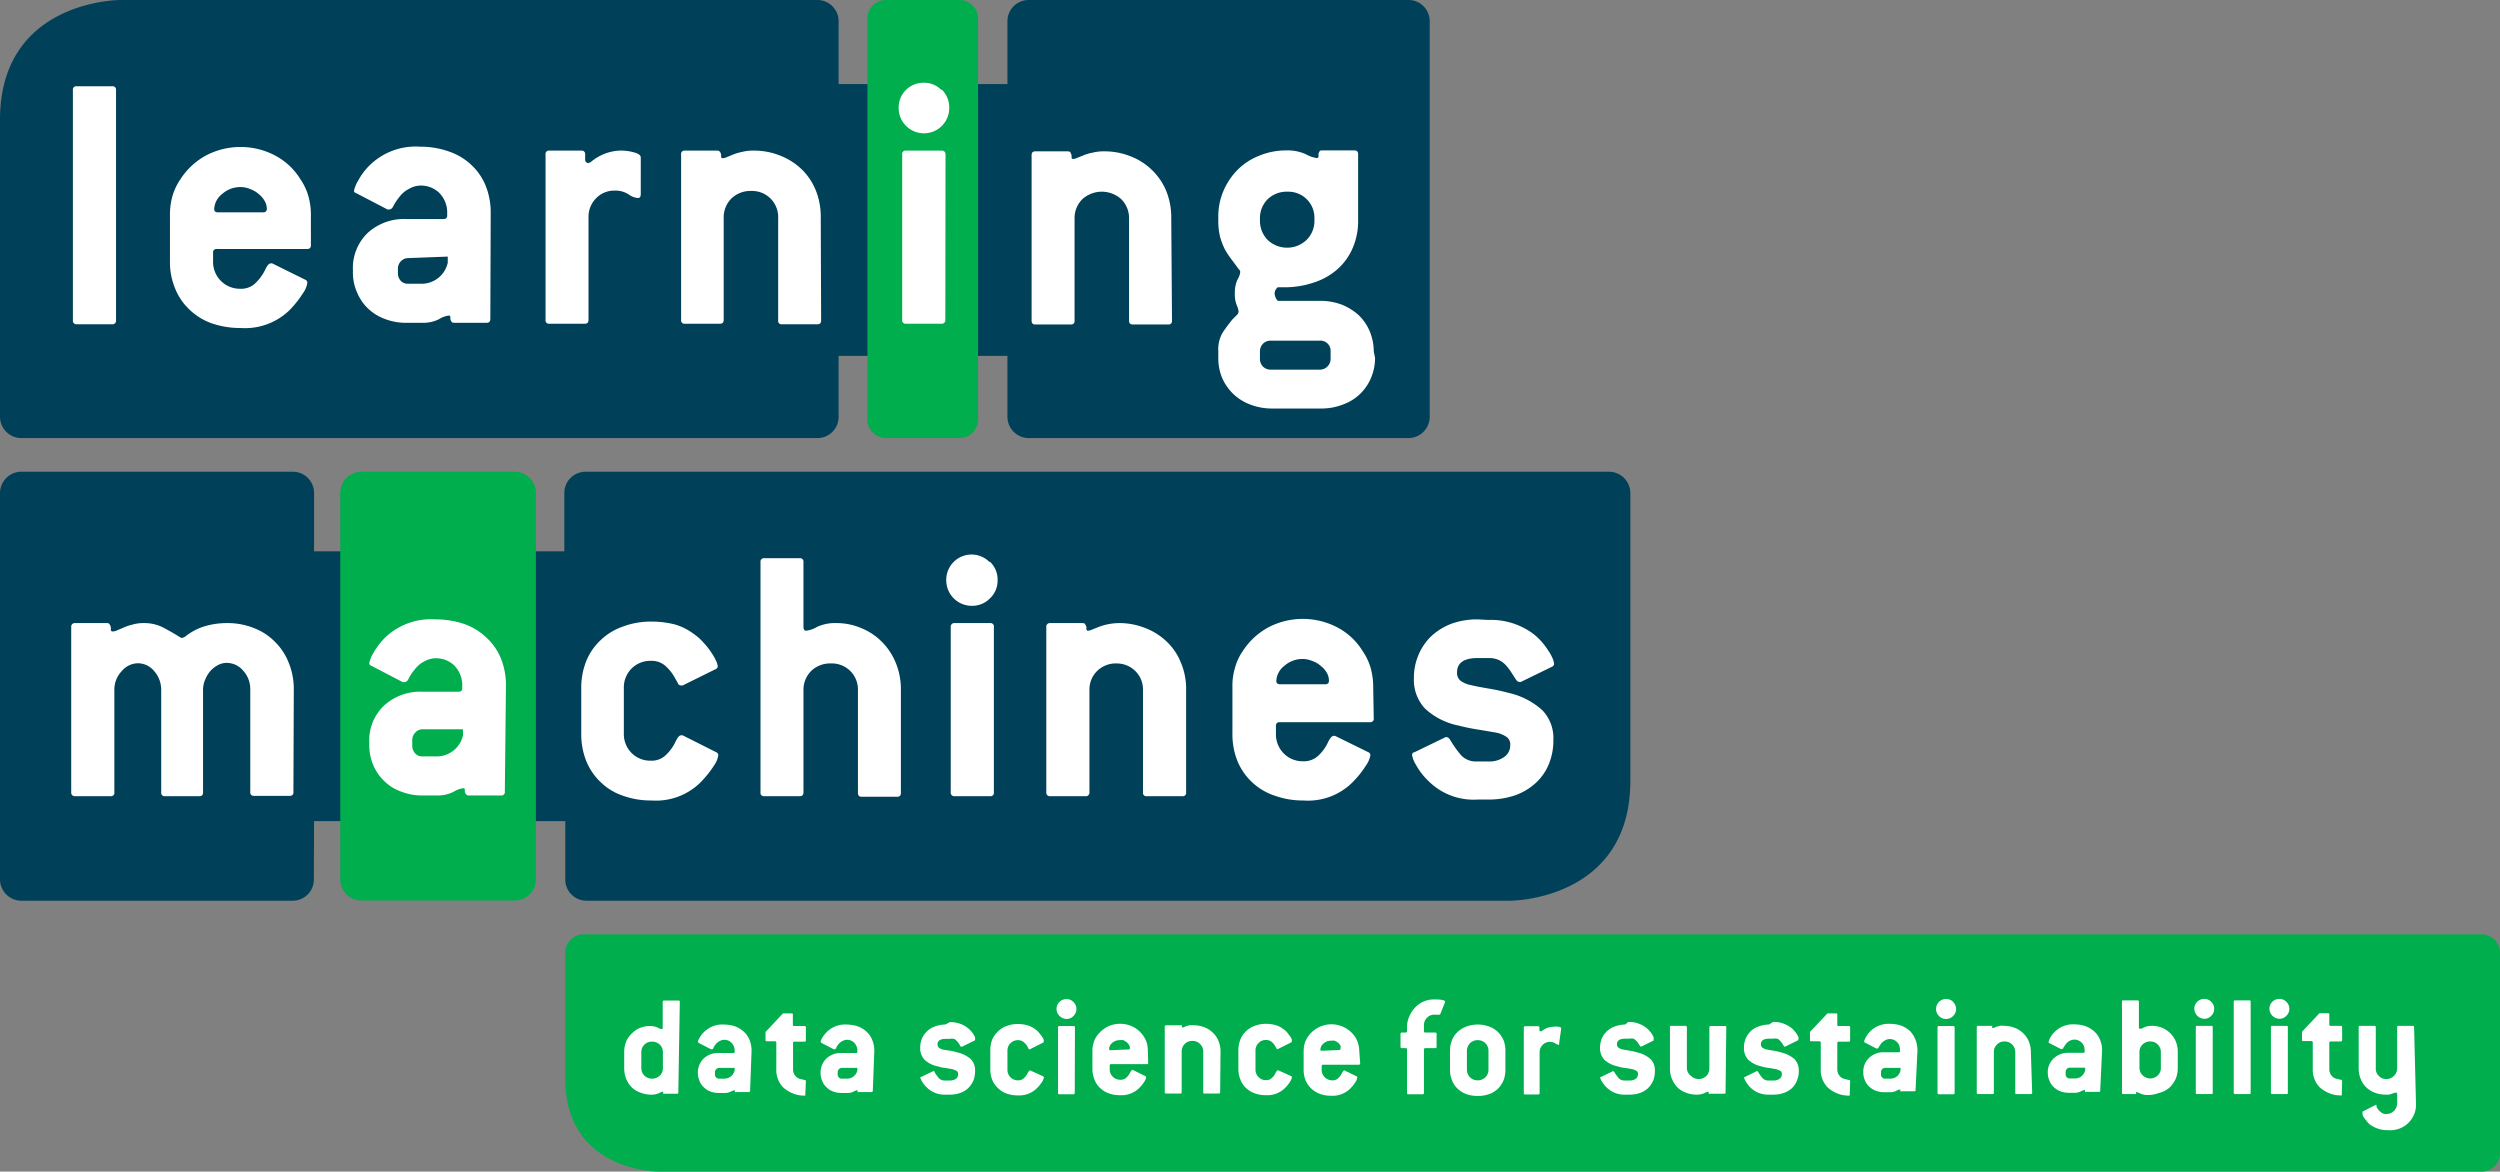 <svg xmlns="http://www.w3.org/2000/svg" xmlns:xlink="http://www.w3.org/1999/xlink" viewBox="0 0 134.45 63.01"><rect x="0" y="0" width="134.45" height="63.01" fill="#808080" stroke="none"/><defs><style>.a{fill:none;}.b{clip-path:url(#a);}.c{fill:#004159;}.d{fill:#00ae4d;}.e{fill:#fff;}</style><clipPath id="a" transform="translate(-353.28 -266.55)"><rect class="a" x="353.28" y="266.55" width="134.45" height="63.01"/></clipPath></defs><title>LearningMachines_Logo</title><g class="b"><path class="c" d="M370.17,310.71h13.51v3.11a1.14,1.14,0,0,0,1.16,1.17h49.67s6.45,0,6.45-6.45V293.09a1.15,1.15,0,0,0-1.17-1.17h-55a1.14,1.14,0,0,0-1.16,1.17v3.11H370.17v-3.11a1.14,1.14,0,0,0-1.16-1.17H354.45a1.15,1.15,0,0,0-1.17,1.17v20.73a1.15,1.15,0,0,0,1.17,1.17H369a1.14,1.14,0,0,0,1.16-1.17Z" transform="translate(-353.28 -266.55)"/><path class="c" d="M398.38,285.69h9.08v3.25a1.15,1.15,0,0,0,1.17,1.17H429a1.15,1.15,0,0,0,1.17-1.17V267.71a1.14,1.14,0,0,0-1.17-1.16H408.63a1.14,1.14,0,0,0-1.17,1.16v3.36h-9.08v-3.36a1.14,1.14,0,0,0-1.16-1.16H359.73s-6.45,0-6.45,6.44v15.95a1.15,1.15,0,0,0,1.17,1.17h42.77a1.14,1.14,0,0,0,1.16-1.17Z" transform="translate(-353.28 -266.55)"/><path class="d" d="M372.75,291.92a1.14,1.14,0,0,0-1.17,1.16v20.74a1.14,1.14,0,0,0,1.17,1.16h8.19a1.14,1.14,0,0,0,1.16-1.16V293.08a1.14,1.14,0,0,0-1.16-1.16Z" transform="translate(-353.28 -266.55)"/><path class="d" d="M404.88,290.11a1,1,0,0,0,1-1V267.55a1,1,0,0,0-1-1h-3.95a1,1,0,0,0-1,1v21.56a1,1,0,0,0,1,1Z" transform="translate(-353.28 -266.55)"/><path class="d" d="M388.68,329.56s-5,0-5-5v-6.71a1,1,0,0,1,1.05-1.05H486.68a1,1,0,0,1,1.05,1.05v10.66a1,1,0,0,1-1.05,1.05Z" transform="translate(-353.28 -266.55)"/><path class="e" d="M483.11,321.8a.07.07,0,0,0-.08-.08h-.75c-.06,0-.08,0-.08.08V324a.58.58,0,0,1-.58.58.53.53,0,0,1-.41-.17.53.53,0,0,1-.16-.41V321.8a.07.07,0,0,0-.08-.08h-.76a.07.07,0,0,0-.08.08V324a1.5,1.5,0,0,0,.11.58,1.19,1.19,0,0,0,.3.45,1.33,1.33,0,0,0,.47.29,1.7,1.7,0,0,0,.61.1.75.75,0,0,0,.33-.06.76.76,0,0,1,.19-.05s.06,0,.06.08v.49a.58.58,0,0,1-.17.41.57.57,0,0,1-.41.17.4.4,0,0,1-.3-.1.84.84,0,0,1-.23-.28l0-.1a.05.05,0,0,0-.06,0h0l-.69.35a.05.05,0,0,0,0,.05.35.35,0,0,0,0,.12.76.76,0,0,0,.09.18l.16.2a.76.76,0,0,0,.21.19,1.56,1.56,0,0,0,.92.26,1.38,1.38,0,0,0,1.49-1.49Zm-3.87,2.9a.07.07,0,0,0-.08-.08l-.24-.06a.44.44,0,0,1-.26-.18.52.52,0,0,1-.11-.33v-1.41a.07.07,0,0,1,.08-.08h.53s.08,0,.08-.08v-.68a.07.07,0,0,0-.08-.08h-.53c-.05,0-.08,0-.08-.08v-.52c0-.06,0-.08-.08-.08h-.39l-.06,0-.94,1,0,.42c0,.06,0,.08.08.08h.42a.07.07,0,0,1,.08.08v1.41a1.34,1.34,0,0,0,.38,1,1.77,1.77,0,0,0,.5.31,1.48,1.48,0,0,0,.55.12h.13a.07.07,0,0,0,0-.07Zm-3-4.27a.49.49,0,0,0-.37-.16.53.53,0,0,0-.54.53.55.55,0,0,0,.54.54.49.49,0,0,0,.37-.16.51.51,0,0,0,.16-.38.5.5,0,0,0-.16-.37m.08,1.37c0-.05,0-.08-.08-.08h-.75a.07.07,0,0,0-.08.08v3.51a.07.07,0,0,0,.08.08h.75c.06,0,.08,0,.08-.08Zm-2-1.37c0-.05,0-.08-.08-.08h-.75a.07.07,0,0,0-.08.08v4.88a.07.07,0,0,0,.08.08h.75c.06,0,.08,0,.08-.08Zm-2.12,0a.49.49,0,0,0-.37-.16.53.53,0,0,0-.54.53.55.55,0,0,0,.54.54.49.49,0,0,0,.37-.16.51.51,0,0,0,.16-.38.5.5,0,0,0-.16-.37m.08,1.37c0-.05,0-.08-.08-.08h-.75a.07.07,0,0,0-.08.08v3.51a.07.07,0,0,0,.08.08h.75c.06,0,.08,0,.08-.08Zm-1.88,1.33a1.47,1.47,0,0,0-.1-.56,1.35,1.35,0,0,0-.29-.44,1.37,1.37,0,0,0-1-.41,1,1,0,0,0-.42.08.49.49,0,0,1-.22.08s-.06,0-.06-.08v-1.37a.07.07,0,0,0-.08-.08h-.75c-.06,0-.08,0-.08.08v4.88c0,.05,0,.08.08.08h.68a.05.05,0,0,0,0,0l0-.05a.14.14,0,0,1,0-.06l0,0a.54.54,0,0,1,.22.08,1,1,0,0,0,.42.08,1.58,1.58,0,0,0,.58-.11A1.27,1.27,0,0,0,470,325a1.77,1.77,0,0,0,.3-.45,1.57,1.57,0,0,0,.1-.58Zm-.91.84a.53.53,0,0,1-.16.41.58.58,0,0,1-.82,0,.57.57,0,0,1-.17-.41v-.84a.54.54,0,0,1,.16-.4.57.57,0,0,1,.42-.17.55.55,0,0,1,.41.17.54.54,0,0,1,.16.4Zm-3.16-.92a1.4,1.4,0,0,0-.11-.58,1.23,1.23,0,0,0-.3-.44,1.49,1.49,0,0,0-.47-.29,2,2,0,0,0-.61-.1,1.39,1.39,0,0,0-1,.35,1.35,1.35,0,0,0-.3.37.84.84,0,0,0-.08.21.07.07,0,0,0,0,.06l.66.34.05,0s.06,0,.08-.08l.13-.19a.61.61,0,0,1,.44-.24.55.55,0,0,1,.57.54v.1h0c0,.05,0,.07-.08.07h-.77a1.11,1.11,0,0,0-.81.3,1,1,0,0,0-.32.78v0a1,1,0,0,0,.09.42.82.82,0,0,0,.23.34,1,1,0,0,0,.36.23,1.29,1.29,0,0,0,.45.08h.31a.72.72,0,0,0,.35-.08.5.5,0,0,1,.21-.07s0,0,0,0v.05l0,.05a.06.06,0,0,0,.06,0h.68c.06,0,.08,0,.08-.08Zm-.91.92a.18.18,0,0,0,0,.06v.07a.55.55,0,0,1-.53.45h-.31a.18.18,0,0,1-.15-.07.21.21,0,0,1-.06-.16v-.12a.25.25,0,0,1,.06-.16.21.21,0,0,1,.15-.07Zm-2.92-.84a1.48,1.48,0,0,0-.11-.57,1.23,1.23,0,0,0-.3-.44,1.34,1.34,0,0,0-.45-.29,1.47,1.47,0,0,0-.56-.11,1,1,0,0,0-.25,0l-.19.05-.13.06a.18.18,0,0,1-.09,0s0,0,0,0l0-.06a.08.08,0,0,0,0-.05s0,0-.07,0h-.68a.07.07,0,0,0-.08.08v3.51a.07.07,0,0,0,.08.08h.76a.07.07,0,0,0,.08-.08v-2.18a.54.54,0,0,1,.16-.4.54.54,0,0,1,.42-.17.57.57,0,0,1,.41.17.58.58,0,0,1,.16.4v2.18c0,.05,0,.08.08.08h.75a.07.07,0,0,0,.08-.08Zm-4.18-2.7a.54.54,0,0,0-.76,0,.57.57,0,0,0-.16.38.53.53,0,0,0,.16.38.49.49,0,0,0,.38.16.52.52,0,0,0,.38-.16.52.52,0,0,0,0-.75m.08,1.37a.07.07,0,0,0-.08-.08h-.76a.07.07,0,0,0-.08.08v3.51a.07.07,0,0,0,.08.08h.76a.07.07,0,0,0,.08-.08Zm-2,1.25a1.57,1.57,0,0,0-.1-.58A1.4,1.4,0,0,0,456,322a1.49,1.49,0,0,0-.47-.29,2,2,0,0,0-.61-.1,1.42,1.42,0,0,0-1,.35,1.3,1.3,0,0,0-.29.37.67.67,0,0,0-.09.21s0,0,0,.06l.65.34.05,0s.06,0,.08-.08l.13-.19a.68.68,0,0,1,.21-.17.51.51,0,0,1,.23-.07.55.55,0,0,1,.4.15.57.57,0,0,1,.17.39v.1h0c0,.05,0,.07-.08.07h-.77a1.13,1.13,0,0,0-.81.3,1,1,0,0,0-.31.78v0a1,1,0,0,0,.08.42.93.93,0,0,0,.23.34,1,1,0,0,0,.36.23,1.33,1.33,0,0,0,.45.08h.31a.72.72,0,0,0,.35-.08.55.55,0,0,1,.21-.07s0,0,0,0l0,.05a.08.08,0,0,0,0,.05.06.06,0,0,0,.06,0h.68c.06,0,.08,0,.08-.08Zm-.91.92a.35.35,0,0,1,0,.06v.07a.55.55,0,0,1-.53.45h-.31a.18.18,0,0,1-.15-.07.21.21,0,0,1-.06-.16v-.12a.25.25,0,0,1,.06-.16.26.26,0,0,1,.15-.07Zm-2.71.73c0-.05,0-.08-.08-.08l-.24-.06a.44.44,0,0,1-.26-.18.52.52,0,0,1-.11-.33v-1.41a.07.07,0,0,1,.08-.08h.53c.05,0,.08,0,.08-.08v-.68a.07.07,0,0,0-.08-.08h-.53c-.05,0-.08,0-.08-.08v-.52c0-.06,0-.08-.08-.08h-.39l-.06,0-.94,1,0,.42c0,.06,0,.08.08.08h.42a.07.07,0,0,1,.08.08v1.41a1.34,1.34,0,0,0,.38,1,1.77,1.77,0,0,0,.5.31,1.48,1.48,0,0,0,.55.12h.13s0,0,0-.07Zm-4.37-3.06a1.57,1.57,0,0,0-.54.1,1.22,1.22,0,0,0-.43.25,1.36,1.36,0,0,0-.27.39,1.21,1.21,0,0,0-.1.5.9.9,0,0,0,.23.65,1.44,1.44,0,0,0,.71.36,2.23,2.23,0,0,0,.45.09l.35.06.22.09a.22.22,0,0,1,.08.18.3.3,0,0,1-.13.25.55.55,0,0,1-.34.09h-.23a.41.41,0,0,1-.34-.13,1.77,1.77,0,0,1-.23-.32s-.05-.06-.07-.06h0l-.65.32s-.05,0-.05,0a.63.63,0,0,0,.08.21,1.64,1.64,0,0,0,.26.35,1.36,1.36,0,0,0,1,.39h.23a1.7,1.7,0,0,0,.57-.09,1.28,1.28,0,0,0,.44-.26,1.13,1.13,0,0,0,.27-.41,1.22,1.22,0,0,0,.1-.51.9.9,0,0,0-.23-.64,1.73,1.73,0,0,0-.72-.36,3.1,3.1,0,0,0-.45-.1l-.34-.06a.56.56,0,0,1-.22-.1.22.22,0,0,1-.08-.18c0-.2.15-.3.44-.3h.23a.4.4,0,0,1,.2,0,.31.31,0,0,1,.15.1l.12.14.11.18a.08.08,0,0,0,.07,0h0l.65-.32s.05,0,.05-.07a.24.24,0,0,0,0-.11,1,1,0,0,0-.09-.17,1.25,1.25,0,0,0-.15-.19.7.7,0,0,0-.2-.18,1.5,1.5,0,0,0-.92-.28Zm-2.29.16c0-.05,0-.08-.08-.08h-.75a.07.07,0,0,0-.08.08V324a.56.56,0,0,1-.16.41.57.57,0,0,1-.42.17.57.57,0,0,1-.41-.17A.53.53,0,0,1,444,324V321.8a.07.07,0,0,0-.08-.08h-.75c-.06,0-.08,0-.08.08V324a1.4,1.4,0,0,0,.11.58,1.51,1.51,0,0,0,.29.45,1.31,1.31,0,0,0,.45.28,1.58,1.58,0,0,0,.58.11,1,1,0,0,0,.42-.08.69.69,0,0,1,.23-.08l0,0a.14.14,0,0,1,0,.06l0,.05a.05.05,0,0,0,.05,0H446c.06,0,.08,0,.08-.08Zm-5.44-.16a1.63,1.63,0,0,0-.55.1,1.27,1.27,0,0,0-.42.25,1.21,1.21,0,0,0-.28.39,1.39,1.39,0,0,0-.1.5.9.9,0,0,0,.23.65,1.47,1.47,0,0,0,.72.36,2,2,0,0,0,.45.09l.34.06a1,1,0,0,1,.22.09.19.19,0,0,1,.08.18.32.32,0,0,1-.12.25.57.57,0,0,1-.34.09h-.23a.43.43,0,0,1-.35-.13,2.44,2.44,0,0,1-.23-.32l-.06-.06h0l-.66.32s-.05,0-.05,0a.63.63,0,0,0,.08.21,1.74,1.74,0,0,0,.27.35,1.35,1.35,0,0,0,1,.39h.23a1.7,1.7,0,0,0,.57-.09,1.24,1.24,0,0,0,.43-.26,1.3,1.3,0,0,0,.28-.41,1.4,1.4,0,0,0,.09-.51.85.85,0,0,0-.23-.64,1.61,1.61,0,0,0-.72-.36,3,3,0,0,0-.44-.1l-.34-.06a.61.61,0,0,1-.23-.1.22.22,0,0,1-.08-.18c0-.2.15-.3.44-.3h.23a.46.46,0,0,1,.21,0,.33.33,0,0,1,.14.1.53.53,0,0,1,.12.14l.12.18a.07.07,0,0,0,.06,0h0l.65-.32s0,0,0-.07a.36.36,0,0,0,0-.11,1,1,0,0,0-.09-.17,1.25,1.25,0,0,0-.15-.19,1.12,1.12,0,0,0-.2-.18,1.52,1.52,0,0,0-.92-.28Zm-3.44.23c0-.05,0-.08-.12-.11a1.25,1.25,0,0,0-.32,0,1,1,0,0,0-.61.24l-.05,0c-.05,0-.07,0-.07-.08v-.11a.07.07,0,0,0-.08-.08h-.68a.07.07,0,0,0-.08.08v3.51a.07.07,0,0,0,.08.08H436a.07.07,0,0,0,.08-.08v-2.18a.56.56,0,0,1,.55-.57.55.55,0,0,1,.29.08.4.4,0,0,0,.21.08s0,0,0-.08Zm-3,1.19a1.54,1.54,0,0,0-.1-.58,1.55,1.55,0,0,0-.3-.44,1.33,1.33,0,0,0-.47-.29,1.77,1.77,0,0,0-1.23,0,1.33,1.33,0,0,0-.47.29,1.23,1.23,0,0,0-.3.44,1.54,1.54,0,0,0-.11.58v1a1.5,1.5,0,0,0,.11.58,1.19,1.19,0,0,0,.3.45,1.33,1.33,0,0,0,.47.29,1.75,1.75,0,0,0,.62.1,1.74,1.74,0,0,0,.61-.1,1.33,1.33,0,0,0,.47-.29,1.48,1.48,0,0,0,.3-.45,1.5,1.5,0,0,0,.1-.58Zm-.91,1a.56.56,0,0,1-.16.41.57.57,0,0,1-.41.17.58.58,0,0,1-.43-.17.6.6,0,0,1-.16-.41v-1a.6.6,0,0,1,.16-.41.58.58,0,0,1,.43-.17.57.57,0,0,1,.41.17.56.56,0,0,1,.16.41ZM431,320.43v0h0c0-.09-.19-.13-.57-.13a1.37,1.37,0,0,0-1.05.44,1.58,1.58,0,0,0-.32.5,1.35,1.35,0,0,0-.11.55V322a.07.07,0,0,1-.08.08h-.19a.07.07,0,0,0-.08.08v.68a.07.07,0,0,0,.08.08h.19a.07.07,0,0,1,.08.08v2.32c0,.05,0,.08.08.08h.75a.07.07,0,0,0,.08-.08V323a.07.07,0,0,1,.08-.08h.52a.07.07,0,0,0,.08-.08v-.68a.07.07,0,0,0-.08-.08h-.52a.07.07,0,0,1-.08-.08v-.31a.54.54,0,0,1,.16-.4.52.52,0,0,1,.41-.17l.13,0a.23.23,0,0,0,.11,0,.08.08,0,0,0,.08-.06Zm-4.62,2.63a1.31,1.31,0,0,0-.06-.38,1.17,1.17,0,0,0-.16-.36,1.53,1.53,0,0,0-2-.5,1.55,1.55,0,0,0-.55.5,1.49,1.49,0,0,0-.17.36,1.73,1.73,0,0,0-.05.38v1a1.5,1.5,0,0,0,.1.58,1.33,1.33,0,0,0,.78.74,1.7,1.7,0,0,0,.61.1,1.35,1.35,0,0,0,1-.37,2,2,0,0,0,.3-.37.61.61,0,0,0,.09-.22s0-.05,0-.07l-.7-.34h0s-.07.05-.12.15a.88.88,0,0,1-.22.29.39.39,0,0,1-.29.1.57.57,0,0,1-.42-.17.56.56,0,0,1-.16-.41v-.18a.07.07,0,0,1,.08-.08h1.91a.07.07,0,0,0,.08-.08Zm-2,0c-.06,0-.09,0-.09-.07a.45.45,0,0,1,.17-.32.57.57,0,0,1,.4-.15.65.65,0,0,1,.2,0,1.18,1.18,0,0,1,.19.11.79.79,0,0,1,.12.15.32.32,0,0,1,0,.16c0,.05,0,.08-.08.08ZM422,324.1h0s-.07.05-.12.15a.76.76,0,0,1-.22.29.39.39,0,0,1-.29.1.53.53,0,0,1-.41-.17.56.56,0,0,1-.16-.41v-1a.56.56,0,0,1,.16-.41.53.53,0,0,1,.41-.17.49.49,0,0,1,.3.1.88.88,0,0,1,.22.29.37.37,0,0,1,.06.1.05.05,0,0,0,.05,0h0l.7-.35a.06.06,0,0,0,.05-.06.24.24,0,0,0,0-.11.54.54,0,0,0-.1-.18l-.15-.2a1.37,1.37,0,0,0-.22-.19,1.16,1.16,0,0,0-.4-.2,2,2,0,0,0-.51-.07,1.74,1.74,0,0,0-.61.11,1.33,1.33,0,0,0-.47.29,1.23,1.23,0,0,0-.3.44,1.54,1.54,0,0,0-.11.58v1a1.5,1.5,0,0,0,.11.58,1.19,1.19,0,0,0,.3.45,1.33,1.33,0,0,0,.47.29,1.74,1.74,0,0,0,.61.1,1.35,1.35,0,0,0,1-.37,2,2,0,0,0,.3-.37.61.61,0,0,0,.09-.22s0-.05-.05-.07Zm-3.08-1a1.48,1.48,0,0,0-.11-.57,1.23,1.23,0,0,0-.3-.44,1.34,1.34,0,0,0-.45-.29,1.52,1.52,0,0,0-.57-.11.88.88,0,0,0-.24,0l-.19.05-.13.06a.18.18,0,0,1-.09,0s0,0,0,0a.11.11,0,0,1,0-.06s0,0,0-.05a.09.09,0,0,0-.07,0H416a.07.07,0,0,0-.08.08v3.51a.07.07,0,0,0,.08.08h.75c.06,0,.08,0,.08-.08v-2.18a.56.56,0,0,1,.58-.57.53.53,0,0,1,.41.17.54.54,0,0,1,.17.4v2.18c0,.05,0,.08.07.08h.76a.07.07,0,0,0,.08-.08Zm-3.91-.07a1.73,1.73,0,0,0-.05-.38,1.49,1.49,0,0,0-.17-.36,1.49,1.49,0,0,0-1.26-.68,1.49,1.49,0,0,0-.73.18,1.64,1.64,0,0,0-.55.5,1.17,1.17,0,0,0-.16.36,1.31,1.31,0,0,0-.06.38v1a1.5,1.5,0,0,0,.11.58,1.19,1.19,0,0,0,.3.45,1.33,1.33,0,0,0,.47.29,1.75,1.75,0,0,0,.62.1,1.35,1.35,0,0,0,1-.37,2,2,0,0,0,.3-.37.61.61,0,0,0,.09-.22s0-.05-.05-.07l-.69-.34h0s-.07.05-.12.15a1,1,0,0,1-.22.29.44.44,0,0,1-.3.1.57.57,0,0,1-.42-.17.56.56,0,0,1-.16-.41v-.18a.07.07,0,0,1,.08-.08h1.91c.06,0,.08,0,.08-.08Zm-2,0c-.06,0-.08,0-.08-.07a.43.43,0,0,1,.16-.32.59.59,0,0,1,.4-.15.78.78,0,0,1,.21,0l.18.11a.79.79,0,0,1,.12.15.33.33,0,0,1,.05.16.07.07,0,0,1-.08.08Zm-2-2.59a.5.5,0,0,0-.37-.16.53.53,0,0,0-.54.53.55.55,0,0,0,.54.54.5.5,0,0,0,.37-.16.51.51,0,0,0,.16-.38.5.5,0,0,0-.16-.37m.08,1.37a.07.07,0,0,0-.08-.08h-.75a.07.07,0,0,0-.08.08v3.51a.07.07,0,0,0,.08.08H411a.07.07,0,0,0,.08-.08Zm-2.42,2.3h0s-.07.05-.12.15a1,1,0,0,1-.22.29.43.43,0,0,1-.29.1.56.56,0,0,1-.58-.58v-1a.56.56,0,0,1,.58-.58.48.48,0,0,1,.29.1.89.89,0,0,1,.23.29.93.93,0,0,1,.05.1.06.06,0,0,0,.06,0h0l.69-.35s.05,0,.05-.06a.36.36,0,0,0,0-.11,1.62,1.62,0,0,0-.1-.18l-.16-.2a1.29,1.29,0,0,0-.21-.19,1.3,1.3,0,0,0-.41-.2,2,2,0,0,0-.5-.07,1.75,1.75,0,0,0-.62.11,1.29,1.29,0,0,0-.46.29,1.4,1.4,0,0,0-.31.44,1.54,1.54,0,0,0-.1.58v1a1.5,1.5,0,0,0,.1.58,1.34,1.34,0,0,0,.31.45,1.29,1.29,0,0,0,.46.29,1.75,1.75,0,0,0,.62.1,1.35,1.35,0,0,0,1-.37,2,2,0,0,0,.3-.37.61.61,0,0,0,.09-.22s0-.05-.05-.07Zm-4.55-2.46a1.63,1.63,0,0,0-.55.1,1.17,1.17,0,0,0-.42.25,1.17,1.17,0,0,0-.38.89.9.9,0,0,0,.23.65,1.43,1.43,0,0,0,.72.36,2,2,0,0,0,.44.09l.35.06.22.09a.22.22,0,0,1,.08.18.32.32,0,0,1-.12.25.59.59,0,0,1-.34.09h-.23a.43.43,0,0,1-.35-.13,2.44,2.44,0,0,1-.23-.32s0-.06-.06-.06h0l-.66.32s-.05,0-.05,0a.63.63,0,0,0,.08.21,1.43,1.43,0,0,0,.27.35,1.35,1.35,0,0,0,1,.39h.23a1.75,1.75,0,0,0,.57-.09,1.24,1.24,0,0,0,.43-.26,1.3,1.3,0,0,0,.28-.41,1.4,1.4,0,0,0,.09-.51.85.85,0,0,0-.23-.64,1.61,1.61,0,0,0-.72-.36,3,3,0,0,0-.44-.1L404,323a.64.64,0,0,1-.22-.1.22.22,0,0,1-.08-.18c0-.2.15-.3.44-.3h.23a.46.46,0,0,1,.21,0,.33.33,0,0,1,.14.1.81.81,0,0,1,.12.14l.11.18s0,0,.07,0h0l.65-.32s.05,0,.05-.07a.36.36,0,0,0,0-.11,1,1,0,0,0-.09-.17,1.25,1.25,0,0,0-.15-.19,1.12,1.12,0,0,0-.2-.18,1.52,1.52,0,0,0-.92-.28Zm-3.82,1.41a1.58,1.58,0,0,0-.11-.58,1.23,1.23,0,0,0-.3-.44,1.49,1.49,0,0,0-.47-.29,2,2,0,0,0-.62-.1,1.38,1.38,0,0,0-1,.35,1.35,1.35,0,0,0-.3.37.67.67,0,0,0-.09.21s0,0,.05.06l.66.34.05,0s.06,0,.08-.08a.93.93,0,0,1,.12-.19.68.68,0,0,1,.21-.17.55.55,0,0,1,.23-.07.54.54,0,0,1,.4.15.62.62,0,0,1,.18.39v.1h0c0,.05,0,.07-.08.07h-.77a1.13,1.13,0,0,0-.82.3,1.06,1.06,0,0,0-.31.78v0a1,1,0,0,0,.09.42.82.82,0,0,0,.23.34.93.93,0,0,0,.35.23,1.34,1.34,0,0,0,.46.08h.3a.74.74,0,0,0,.36-.08.47.47,0,0,1,.2-.07s0,0,0,0v.05s0,0,0,.05a.06.06,0,0,0,.06,0h.68a.07.07,0,0,0,.08-.08Zm-.91.92a.18.18,0,0,0,0,.06v.07a.57.57,0,0,1-.54.45h-.3a.2.2,0,0,1-.16-.07.21.21,0,0,1-.06-.16v-.12a.24.24,0,0,1,.22-.23Zm-2.77.73a.07.07,0,0,0-.08-.08l-.24-.06a.44.44,0,0,1-.26-.18.52.52,0,0,1-.11-.33v-1.41a.07.07,0,0,1,.08-.08h.53c.05,0,.08,0,.08-.08v-.68a.07.07,0,0,0-.08-.08H396c-.05,0-.08,0-.08-.08v-.52c0-.06,0-.08-.08-.08h-.39l-.06,0-.94,1,0,.42c0,.06,0,.08.08.08h.42a.07.07,0,0,1,.08.08v1.41a1.34,1.34,0,0,0,.38,1,1.77,1.77,0,0,0,.5.31,1.48,1.48,0,0,0,.55.12h.13s0,0,0-.07Zm-2.92-1.65a1.58,1.58,0,0,0-.11-.58,1.23,1.23,0,0,0-.3-.44,1.49,1.49,0,0,0-.47-.29,2,2,0,0,0-.62-.1,1.38,1.38,0,0,0-1,.35,1.35,1.35,0,0,0-.3.37.67.67,0,0,0-.09.21s0,0,.05.06l.66.34.05,0s.06,0,.08-.08a.93.93,0,0,1,.12-.19.68.68,0,0,1,.21-.17.55.55,0,0,1,.23-.07.54.54,0,0,1,.4.15.62.62,0,0,1,.18.39v.1h0c0,.05,0,.07-.08.07h-.77a1.13,1.13,0,0,0-.82.3,1.06,1.06,0,0,0-.31.78v0a1,1,0,0,0,.09.42.82.82,0,0,0,.23.34.93.93,0,0,0,.35.23,1.34,1.34,0,0,0,.46.08h.3a.74.74,0,0,0,.36-.08.47.47,0,0,1,.2-.07s0,0,0,0,0,0,0,.05,0,0,0,.05a.06.06,0,0,0,.06,0h.68a.07.07,0,0,0,.08-.08Zm-.91.92a.18.18,0,0,0,0,.06v.07a.57.57,0,0,1-.54.45h-.3a.2.2,0,0,1-.16-.07.21.21,0,0,1-.06-.16v-.12a.24.24,0,0,1,.22-.23Zm-2.95-3.54c0-.05,0-.08-.08-.08H389a.07.07,0,0,0-.08.08v1.37c0,.06,0,.08-.05.08a.51.51,0,0,1-.23-.08,1,1,0,0,0-.42-.08,1.41,1.41,0,0,0-.54.11,1.28,1.28,0,0,0-.43.3,1.23,1.23,0,0,0-.3.44,1.47,1.47,0,0,0-.1.56V324a1.58,1.58,0,0,0,.11.58,1.37,1.37,0,0,0,.3.45,1.27,1.27,0,0,0,.46.28,1.54,1.54,0,0,0,.58.11,1,1,0,0,0,.42-.08.62.62,0,0,1,.23-.08l0,0a.13.13,0,0,0,0,.06.08.08,0,0,0,0,.05.06.06,0,0,0,.06,0h.67c.06,0,.08,0,.08-.08Zm-.91,3.54a.53.53,0,0,1-.16.41.57.57,0,0,1-.41.17.58.58,0,0,1-.43-.17.57.57,0,0,1-.16-.41v-.84a.56.56,0,0,1,.59-.57.57.57,0,0,1,.41.17.54.54,0,0,1,.16.4Z" transform="translate(-353.28 -266.55)"/><path class="e" d="M432.74,299.86a4.09,4.09,0,0,0-1.39.23,3.37,3.37,0,0,0-1.07.65,3,3,0,0,0-.7,1,3.13,3.13,0,0,0-.26,1.27,2.26,2.26,0,0,0,.59,1.64,3.71,3.71,0,0,0,1.81.92,10.46,10.46,0,0,0,1.14.23l.88.15a1.55,1.55,0,0,1,.56.23.48.48,0,0,1,.2.44.75.75,0,0,1-.31.63,1.35,1.35,0,0,1-.87.25h-.58a1.1,1.1,0,0,1-.88-.33,5.82,5.82,0,0,1-.59-.83c-.06-.09-.12-.14-.16-.14a.16.16,0,0,0-.1,0l-1.67.81c-.08,0-.12.09-.12.14a1.43,1.43,0,0,0,.21.53,3.51,3.51,0,0,0,.67.87,3.42,3.42,0,0,0,2.64,1h.58a4.45,4.45,0,0,0,1.45-.23,3.26,3.26,0,0,0,1.1-.66,2.82,2.82,0,0,0,.7-1,3.32,3.32,0,0,0,.25-1.31,2.16,2.16,0,0,0-.59-1.6,4,4,0,0,0-1.83-.94,10.54,10.54,0,0,0-1.13-.24c-.33-.06-.62-.11-.86-.17a1.44,1.44,0,0,1-.57-.23.54.54,0,0,1-.2-.46c0-.51.37-.77,1.11-.77h.59a1.29,1.29,0,0,1,.51.09,1.12,1.12,0,0,1,.38.26,2.54,2.54,0,0,1,.29.36l.29.45c.06.08.11.12.17.12a.16.16,0,0,0,.1,0l1.66-.81a.19.19,0,0,0,.12-.16,1.07,1.07,0,0,0-.08-.29,2.38,2.38,0,0,0-.24-.43,3.71,3.71,0,0,0-.37-.49,3.21,3.21,0,0,0-.51-.46,3.82,3.82,0,0,0-2.34-.69Zm-5.61,3.6a3.67,3.67,0,0,0-.14-1,3.12,3.12,0,0,0-.43-.9,3.53,3.53,0,0,0-1.38-1.28,4,4,0,0,0-3.67,0,3.78,3.78,0,0,0-1.39,1.28,2.86,2.86,0,0,0-.42.9,3.3,3.3,0,0,0-.14,1V306a3.86,3.86,0,0,0,.27,1.48,3.28,3.28,0,0,0,2,1.86,4.5,4.5,0,0,0,1.55.26,3.39,3.39,0,0,0,2.6-.94,5.19,5.19,0,0,0,.76-.94,1.34,1.34,0,0,0,.24-.56.18.18,0,0,0-.12-.16l-1.77-.87a.16.16,0,0,0-.1,0c-.08,0-.19.12-.31.38a2.22,2.22,0,0,1-.56.73,1.11,1.11,0,0,1-.75.25,1.42,1.42,0,0,1-1.06-.43,1.45,1.45,0,0,1-.41-1v-.46a.18.18,0,0,1,.2-.21h4.86a.18.18,0,0,0,.2-.2Zm-5-.11q-.21,0-.21-.18a1.08,1.08,0,0,1,.42-.8,1.47,1.47,0,0,1,1-.38,1.35,1.35,0,0,1,.52.11,1.33,1.33,0,0,1,.46.27,1.22,1.22,0,0,1,.32.37.82.82,0,0,1,.11.41c0,.14-.06.2-.2.2Zm-5.06.29a3.61,3.61,0,0,0-.28-1.45,3.17,3.17,0,0,0-.76-1.13,3.42,3.42,0,0,0-1.15-.73,3.72,3.72,0,0,0-1.43-.27,3.15,3.15,0,0,0-1.09.21l-.35.14a.61.61,0,0,1-.22.06.08.08,0,0,1-.08-.06.57.57,0,0,1,0-.14.46.46,0,0,0-.07-.14c0-.05-.08-.07-.16-.07h-1.72a.19.19,0,0,0-.21.21v8.89a.19.19,0,0,0,.21.21h1.9a.19.19,0,0,0,.21-.21v-5.52a1.39,1.39,0,0,1,.41-1,1.43,1.43,0,0,1,1.06-.41,1.42,1.42,0,0,1,1,.41,1.39,1.39,0,0,1,.41,1v5.52a.18.18,0,0,0,.2.21h1.92a.18.18,0,0,0,.2-.21Zm-10.58-6.87a1.36,1.36,0,0,0-2.32,1,1.37,1.37,0,0,0,1.36,1.36,1.32,1.32,0,0,0,1-.41,1.3,1.3,0,0,0,.4-.95,1.32,1.32,0,0,0-.4-1m.2,3.5a.18.18,0,0,0-.2-.21h-1.91a.19.19,0,0,0-.21.21v8.89a.19.19,0,0,0,.21.21h1.91a.18.18,0,0,0,.2-.21Zm-5,3.37a3.72,3.72,0,0,0-.27-1.43,3.43,3.43,0,0,0-.75-1.14,3.32,3.32,0,0,0-1.11-.74,3.38,3.38,0,0,0-1.34-.27,2.28,2.28,0,0,0-1.05.21,1.53,1.53,0,0,1-.57.2c-.1,0-.15-.07-.15-.22v-3.48a.18.18,0,0,0-.2-.2h-1.91a.18.18,0,0,0-.2.2v12.39a.18.18,0,0,0,.2.21h1.91c.14,0,.2-.07.2-.21v-5.52a1.43,1.43,0,0,1,.41-1,1.46,1.46,0,0,1,1.07-.41,1.4,1.4,0,0,1,1.45,1.44v5.52c0,.14.06.21.2.21h1.91c.14,0,.2-.07.2-.21ZM390,306.1a.2.2,0,0,0-.11,0c-.08,0-.18.12-.3.38a2.36,2.36,0,0,1-.56.73,1.09,1.09,0,0,1-.74.25,1.42,1.42,0,0,1-1.06-.43,1.44,1.44,0,0,1-.4-1v-2.51a1.44,1.44,0,0,1,.4-1,1.42,1.42,0,0,1,1.06-.43,1.11,1.11,0,0,1,.75.25,2.38,2.38,0,0,1,.57.73,2.54,2.54,0,0,1,.14.25.15.15,0,0,0,.14.09.2.2,0,0,0,.11,0l1.76-.87a.18.18,0,0,0,.12-.16.87.87,0,0,0-.09-.29,3,3,0,0,0-.25-.44,3.56,3.56,0,0,0-.4-.51,2.84,2.84,0,0,0-.54-.49,3.2,3.2,0,0,0-1-.51,5,5,0,0,0-1.28-.16,4.24,4.24,0,0,0-1.55.27,3.27,3.27,0,0,0-1.19.73,3.16,3.16,0,0,0-.77,1.12,3.86,3.86,0,0,0-.27,1.48V306a3.86,3.86,0,0,0,.27,1.48,3.2,3.2,0,0,0,.77,1.13,3.14,3.14,0,0,0,1.19.73,4.46,4.46,0,0,0,1.55.26,3.41,3.41,0,0,0,2.6-.94,5.67,5.67,0,0,0,.76-.94,1.28,1.28,0,0,0,.23-.56.18.18,0,0,0-.12-.16Zm-9.51-2.66a3.86,3.86,0,0,0-.27-1.48,3.18,3.18,0,0,0-.78-1.12,3.35,3.35,0,0,0-1.19-.73,4.81,4.81,0,0,0-1.56-.25,3.56,3.56,0,0,0-2.58.87,3.84,3.84,0,0,0-.75.94,1.65,1.65,0,0,0-.22.55s0,.1.12.14l1.67.87a.24.24,0,0,0,.12,0c.08,0,.15-.06.21-.19a2.63,2.63,0,0,1,.32-.48,1.46,1.46,0,0,1,.52-.44,1.27,1.27,0,0,1,.59-.17,1.45,1.45,0,0,1,1,.37,1.53,1.53,0,0,1,.45,1l0,.25v0q0,.18-.21.18H376a2.89,2.89,0,0,0-2.07.75,2.58,2.58,0,0,0-.79,2v.1a2.75,2.75,0,0,0,.21,1.09,2.59,2.59,0,0,0,.59.86,2.43,2.43,0,0,0,.91.57,3.06,3.06,0,0,0,1.15.21h.77a1.89,1.89,0,0,0,.91-.2,1.27,1.27,0,0,1,.52-.19s.06,0,.08.06a.65.65,0,0,0,0,.13.31.31,0,0,0,.06.13.17.17,0,0,0,.16.07h1.73a.18.18,0,0,0,.2-.21Zm-2.31,2.33a.5.5,0,0,0,0,.15v.18a1.45,1.45,0,0,1-1.37,1.13H376a.5.5,0,0,1-.39-.16.61.61,0,0,1-.16-.43v-.3a.58.58,0,0,1,.17-.4.52.52,0,0,1,.38-.17Zm-9.1-2.13a3.7,3.7,0,0,0-.27-1.44,3.22,3.22,0,0,0-.74-1.13,3.13,3.13,0,0,0-1.13-.74,3.78,3.78,0,0,0-1.45-.27,4.19,4.19,0,0,0-1.2.17,3.19,3.19,0,0,0-1.07.57l-.14.06a.29.29,0,0,1-.15-.06c-.27-.17-.55-.33-.85-.49a2.25,2.25,0,0,0-1.09-.25,2,2,0,0,0-.58.08,2.76,2.76,0,0,0-.46.15l-.35.15a.6.6,0,0,1-.25.07.1.1,0,0,1-.11-.07.83.83,0,0,0,0-.15.34.34,0,0,0-.06-.15.14.14,0,0,0-.14-.08h-1.72a.19.19,0,0,0-.21.21v8.89a.19.19,0,0,0,.21.21h1.91a.18.18,0,0,0,.2-.21v-5.52a1.44,1.44,0,0,1,.4-1,1.16,1.16,0,0,1,.86-.42,1.14,1.14,0,0,1,.88.42,1.52,1.52,0,0,1,.38,1v5.52a.18.18,0,0,0,.2.21H364c.14,0,.2-.07.2-.21v-5.52a1.33,1.33,0,0,1,.12-.55,1.62,1.62,0,0,1,.28-.46,1.49,1.49,0,0,1,.4-.31,1,1,0,0,1,.47-.12,1.16,1.16,0,0,1,.89.42,1.47,1.47,0,0,1,.38,1v5.52a.18.18,0,0,0,.2.21h1.92a.18.18,0,0,0,.2-.21Z" transform="translate(-353.28 -266.55)"/><path class="e" d="M427.16,285.45a2.79,2.79,0,0,0-.22-1.09,2.59,2.59,0,0,0-.59-.86,3,3,0,0,0-.92-.57,3.27,3.27,0,0,0-1.19-.2H422a.64.64,0,0,1-.17-.37A.42.42,0,0,1,422,282h.3a4.93,4.93,0,0,0,1.68-.27,3.54,3.54,0,0,0,1.26-.73,3.22,3.22,0,0,0,.8-1.14,3.65,3.65,0,0,0,.28-1.46v-3.55c0-.14-.06-.21-.2-.21h-1.72c-.08,0-.14,0-.16.07a.22.22,0,0,0-.05.14l0,.14a.1.1,0,0,1-.09.06,1.62,1.62,0,0,1-.58-.2,2.36,2.36,0,0,0-1.08-.21,3.76,3.76,0,0,0-1.43.28,3.41,3.41,0,0,0-1.16.75,3.64,3.64,0,0,0-.77,1.14,3.51,3.51,0,0,0-.28,1.41v.18a3.49,3.49,0,0,0,.1.9,3.54,3.54,0,0,0,.27.69,4.78,4.78,0,0,0,.37.55l.37.5a.17.17,0,0,1,.07.14,1,1,0,0,1-.15.41,1.69,1.69,0,0,0-.14.73,1.59,1.59,0,0,0,.1.64,1,1,0,0,1,.1.34.28.28,0,0,1-.09.19l-.25.25c-.2.25-.38.49-.53.72a1.78,1.78,0,0,0-.22.95v.38a2.75,2.75,0,0,0,.21,1.09,2.64,2.64,0,0,0,1.52,1.43,3.23,3.23,0,0,0,1.19.21h2.59a3.18,3.18,0,0,0,1.18-.21,2.56,2.56,0,0,0,1.52-1.43,2.75,2.75,0,0,0,.22-1.09Zm-3.19-7a1.43,1.43,0,0,1-.42,1,1.52,1.52,0,0,1-2.1,0,1.47,1.47,0,0,1-.41-1v-.18a1.43,1.43,0,0,1,.41-1,1.46,1.46,0,0,1,1.07-.41,1.4,1.4,0,0,1,1.45,1.44Zm.87,7.39a.57.57,0,0,1-.17.42.57.57,0,0,1-.42.17h-2.61a.57.57,0,0,1-.43-.16.58.58,0,0,1-.17-.43v-.38a.58.58,0,0,1,.17-.43.57.57,0,0,1,.43-.16h2.61a.55.55,0,0,1,.59.59Zm-8.57-7.57a3.78,3.78,0,0,0-.27-1.45,3.33,3.33,0,0,0-.77-1.13,3.38,3.38,0,0,0-1.14-.73,3.75,3.75,0,0,0-1.43-.27,2.35,2.35,0,0,0-.62.07,2.31,2.31,0,0,0-.48.14l-.35.14a.61.61,0,0,1-.22.06.08.08,0,0,1-.08-.06s0-.09,0-.14a1,1,0,0,0-.06-.14c0-.05-.08-.07-.17-.07h-1.72c-.14,0-.2.07-.2.21v8.89c0,.14.06.21.2.21h1.91a.18.18,0,0,0,.2-.21v-5.52a1.43,1.43,0,0,1,.41-1,1.56,1.56,0,0,1,2.11,0,1.43,1.43,0,0,1,.41,1v5.52c0,.14.06.21.2.21h1.91a.18.18,0,0,0,.2-.21Zm-12.35-6.87a1.3,1.3,0,0,0-.95-.4,1.33,1.33,0,0,0-1.36,1.36,1.36,1.36,0,0,0,2.72,0,1.33,1.33,0,0,0-.41-1m.21,3.5a.19.19,0,0,0-.21-.21H402a.18.18,0,0,0-.2.21v8.89a.18.18,0,0,0,.2.21h1.91a.19.19,0,0,0,.21-.21Zm-6.71,3.37a3.78,3.78,0,0,0-.27-1.45,3.31,3.31,0,0,0-.76-1.13,3.52,3.52,0,0,0-1.15-.73,3.75,3.75,0,0,0-1.43-.27,2.35,2.35,0,0,0-.62.07,2.74,2.74,0,0,0-.48.14l-.34.14a.65.65,0,0,1-.23.06s-.06,0-.08-.06a1,1,0,0,0,0-.14.3.3,0,0,0-.06-.14.17.17,0,0,0-.16-.07h-1.73a.18.18,0,0,0-.2.21v8.89a.18.18,0,0,0,.2.21H392c.14,0,.2-.07.2-.21v-5.52a1.43,1.43,0,0,1,.41-1,1.47,1.47,0,0,1,1.07-.41,1.4,1.4,0,0,1,1.45,1.44v5.52a.18.18,0,0,0,.2.21h1.91c.14,0,.2-.07.2-.21Zm-9.68-3.21c0-.11-.11-.2-.31-.26a2.6,2.6,0,0,0-.83-.11,2.56,2.56,0,0,0-1.54.61l-.13.06a.18.18,0,0,1-.18-.2v-.28a.18.18,0,0,0-.2-.19h-1.73a.18.18,0,0,0-.2.21v8.89a.18.18,0,0,0,.2.21h1.91c.14,0,.2-.07.2-.21v-5.54a1.41,1.41,0,0,1,.41-1,1.36,1.36,0,0,1,1-.41,1.3,1.3,0,0,1,.74.2,1,1,0,0,0,.51.2c.1,0,.15-.07.15-.22Zm-8.07,3a3.86,3.86,0,0,0-.27-1.48,3.16,3.16,0,0,0-.77-1.12,3.29,3.29,0,0,0-1.2-.72,4.54,4.54,0,0,0-1.55-.26,3.53,3.53,0,0,0-2.58.87,3.41,3.41,0,0,0-.75.94,1.77,1.77,0,0,0-.23.55c0,.05,0,.1.12.14l1.67.87a.24.24,0,0,0,.12,0c.08,0,.15-.06.21-.19a3.29,3.29,0,0,1,.32-.48,1.49,1.49,0,0,1,.53-.44,1.24,1.24,0,0,1,.59-.17,1.43,1.43,0,0,1,1,.37,1.5,1.5,0,0,1,.45,1l0,.25v0c0,.12-.07.18-.2.18h-2a2.9,2.9,0,0,0-2.08.75,2.62,2.62,0,0,0-.79,2v.1a2.59,2.59,0,0,0,.22,1.09,2.56,2.56,0,0,0,.58.86,2.6,2.6,0,0,0,.91.57,3.11,3.11,0,0,0,1.16.21H376a1.87,1.87,0,0,0,.9-.2,1.27,1.27,0,0,1,.52-.19.08.08,0,0,1,.08.06l0,.13a.42.42,0,0,0,.06.14.18.18,0,0,0,.16.06h1.73c.14,0,.2-.07.2-.21Zm-2.31,2.33c0,.07,0,.12,0,.15v.18a1.44,1.44,0,0,1-1.36,1.13h-.77a.51.51,0,0,1-.4-.16.61.61,0,0,1-.15-.43V281a.57.57,0,0,1,.16-.4.54.54,0,0,1,.39-.17ZM370,278.08a3.67,3.67,0,0,0-.14-1,3.12,3.12,0,0,0-.43-.9,3.53,3.53,0,0,0-1.38-1.28,4,4,0,0,0-3.67,0,3.78,3.78,0,0,0-1.39,1.28,3.12,3.12,0,0,0-.43.9,3.67,3.67,0,0,0-.14,1v2.51a3.69,3.69,0,0,0,.28,1.48,3.2,3.2,0,0,0,.77,1.13,3.33,3.33,0,0,0,1.2.74,4.71,4.71,0,0,0,1.55.25,3.44,3.44,0,0,0,2.6-.93,5.56,5.56,0,0,0,.76-.95,1.28,1.28,0,0,0,.23-.56.18.18,0,0,0-.12-.16l-1.76-.87a.2.2,0,0,0-.11,0c-.08,0-.18.12-.3.38a2.53,2.53,0,0,1-.56.73,1.11,1.11,0,0,1-.75.25,1.44,1.44,0,0,1-1.47-1.47v-.46a.18.18,0,0,1,.2-.21h4.85c.14,0,.21-.06.21-.2Zm-5-.11c-.13,0-.2-.06-.2-.18a1.08,1.08,0,0,1,.42-.8,1.46,1.46,0,0,1,1-.38,1.35,1.35,0,0,1,.52.11,1.43,1.43,0,0,1,.46.27,1.27,1.27,0,0,1,.32.38.86.86,0,0,1,.11.4.18.18,0,0,1-.2.2Zm-5.48-6.58a.18.18,0,0,0-.21-.2h-1.9a.18.18,0,0,0-.21.2v12.39a.19.19,0,0,0,.21.21h1.9a.19.19,0,0,0,.21-.21Z" transform="translate(-353.28 -266.55)"/></g></svg>